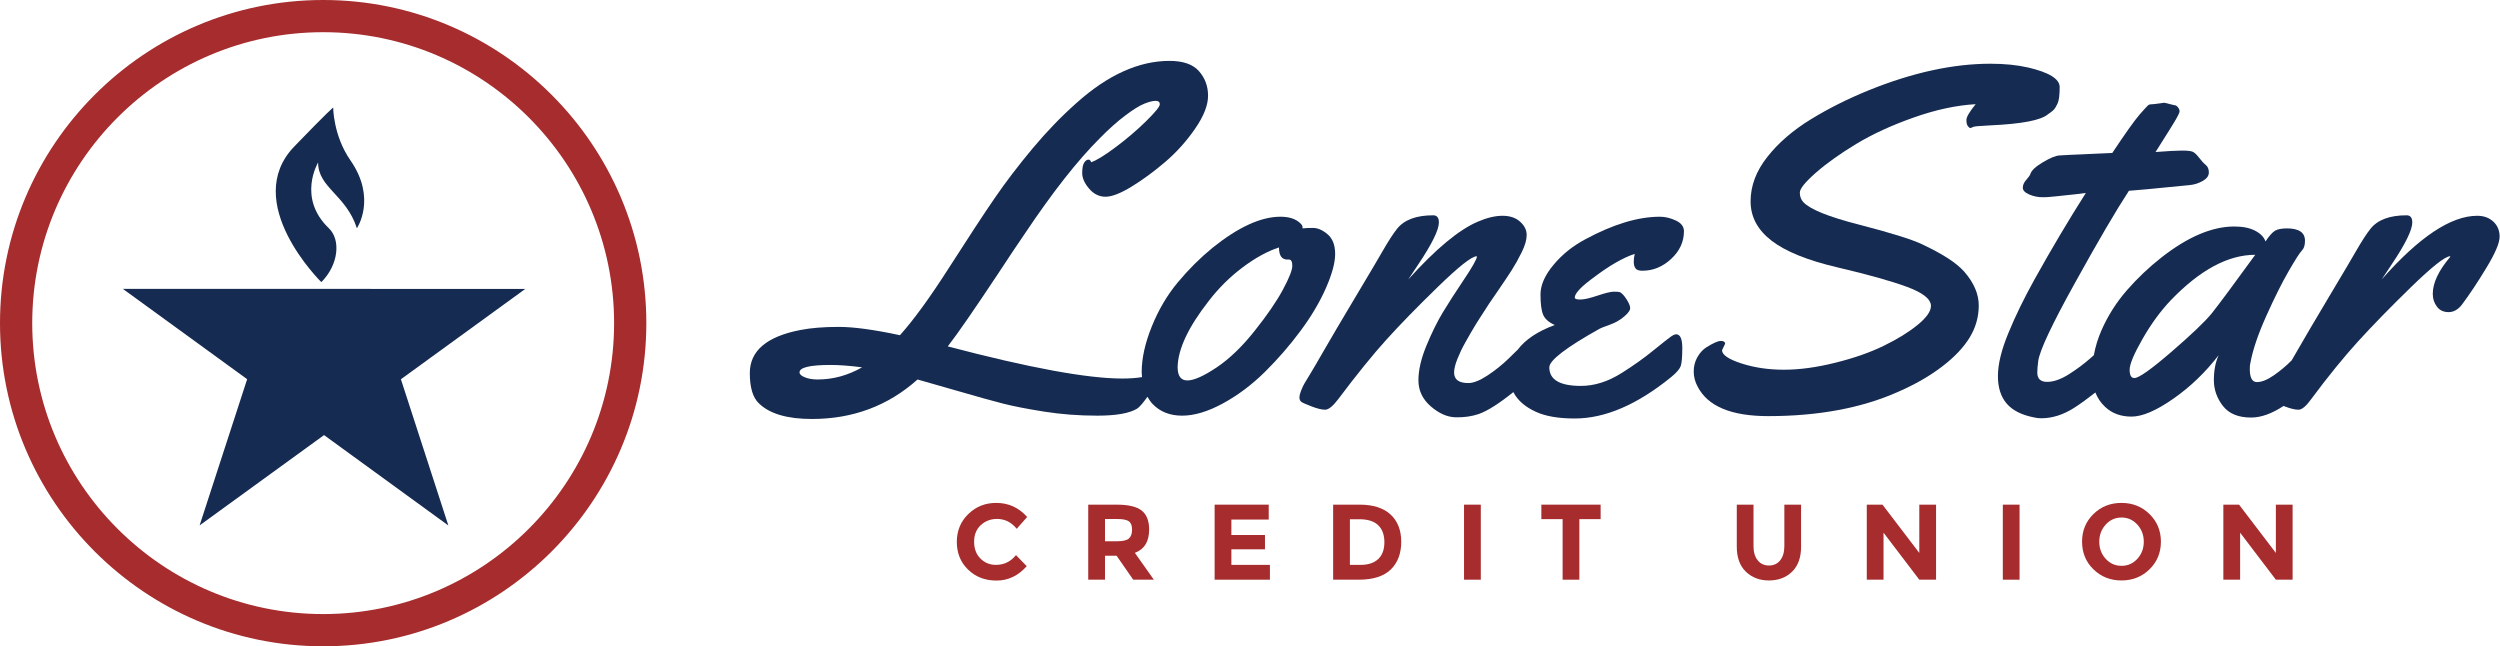 <?xml version="1.0" encoding="UTF-8"?>
<svg width="383px" height="99px" viewBox="0 0 383 99" version="1.1" xmlns="http://www.w3.org/2000/svg" xmlns:xlink="http://www.w3.org/1999/xlink">
    <title>LoneStar_Horizontal</title>
    <g id="LoneStar_Horizontal" stroke="none" stroke-width="1" fill="none" fill-rule="evenodd">
        <g id="Group">
            <path d="M196.541,44.376 C195.584,46.162 194.135,48.27 192.203,50.697 C190.272,53.132 188.321,55.001 186.354,56.315 C184.385,57.626 182.905,58.283 181.909,58.283 C180.912,58.283 180.412,57.603 180.412,56.242 C180.461,53.497 182.039,50.128 185.151,46.143 C186.682,44.149 188.418,42.426 190.364,40.966 C192.309,39.508 194.166,38.487 195.94,37.907 C195.94,39.145 196.367,39.765 197.213,39.765 L197.475,39.765 C197.811,39.765 197.981,40.087 197.981,40.729 C197.981,41.375 197.502,42.589 196.541,44.376 Z M125.26,58.137 C124.508,58.137 123.856,58.026 123.311,57.807 C122.766,57.59 122.489,57.335 122.489,57.045 C122.489,56.289 124.078,55.912 127.262,55.912 C128.6,55.912 130.201,56.032 132.075,56.277 C129.889,57.518 127.616,58.137 125.26,58.137 Z M203.119,44.156 C204.069,42.005 204.545,40.255 204.545,38.91 C204.545,37.558 204.16,36.557 203.395,35.9 C202.631,35.246 201.883,34.918 201.153,34.918 C200.422,34.918 199.889,34.942 199.547,34.99 L199.547,34.771 C199.547,34.601 199.43,34.405 199.188,34.187 C198.508,33.532 197.496,33.202 196.159,33.202 C193.168,33.202 189.696,34.796 185.737,37.978 C183.838,39.536 182.076,41.292 180.45,43.246 C178.819,45.199 177.489,47.454 176.459,50.006 C175.424,52.559 174.907,54.885 174.907,56.989 C174.907,57.265 174.943,57.511 174.962,57.771 C174.115,57.916 173.103,57.991 171.916,57.991 C166.571,57.991 157.668,56.35 145.2,53.067 C146.758,51.053 149.34,47.309 152.963,41.843 C154.735,39.145 156.108,37.09 157.082,35.681 C161.262,29.435 165.055,24.612 168.459,21.21 C169.862,19.776 171.176,18.604 172.391,17.694 C173.606,16.779 174.578,16.178 175.307,15.887 C176.037,15.594 176.614,15.45 177.043,15.45 C177.463,15.45 177.682,15.627 177.682,15.981 C177.682,16.333 176.971,17.201 175.561,18.586 C174.151,19.969 172.59,21.302 170.879,22.577 C169.164,23.855 167.92,24.612 167.145,24.856 C167.094,24.586 166.959,24.455 166.739,24.455 C166.524,24.455 166.313,24.606 166.102,24.907 C165.895,25.216 165.793,25.748 165.793,26.512 C165.793,27.278 166.147,28.076 166.852,28.901 C167.555,29.726 168.395,30.14 169.364,30.14 C170.336,30.14 171.666,29.623 173.358,28.589 C175.049,27.558 176.762,26.301 178.5,24.819 C180.237,23.337 181.766,21.637 183.09,19.716 C184.416,17.796 185.075,16.112 185.075,14.665 C185.075,13.222 184.616,11.971 183.692,10.912 C182.77,9.856 181.26,9.328 179.172,9.328 C174.483,9.328 169.742,11.467 164.957,15.741 C162.598,17.831 160.338,20.172 158.178,22.759 C156.012,25.349 154.082,27.882 152.381,30.36 C150.678,32.837 148.366,36.367 145.434,40.946 C142.506,45.531 139.987,49 137.871,51.355 C133.909,50.506 130.785,50.08 128.502,50.08 C126.219,50.08 124.26,50.236 122.635,50.553 C117.457,51.552 114.871,53.751 114.871,57.149 C114.871,59.366 115.33,60.908 116.252,61.78 C117.883,63.386 120.592,64.188 124.383,64.188 C130.653,64.188 136.049,62.172 140.569,58.137 C141.539,58.404 143.573,58.987 146.676,59.884 C149.772,60.787 152.11,61.434 153.694,61.837 C155.27,62.237 157.354,62.648 159.942,63.057 C162.532,63.469 165.256,63.679 168.108,63.679 C170.965,63.679 172.989,63.326 174.18,62.621 C174.539,62.406 175.083,61.78 175.788,60.786 C176.018,61.194 176.28,61.575 176.598,61.909 C177.735,63.087 179.231,63.679 181.104,63.679 C182.975,63.679 185.061,63.05 187.356,61.801 C189.651,60.551 191.789,58.943 193.77,56.989 C195.75,55.033 197.569,52.943 199.221,50.716 C200.873,48.496 202.174,46.307 203.119,44.156 L203.119,44.156 Z" id="Fill-1" fill="#152B51"></path>
            <path d="M250.545,41.095 C250.715,41.352 251.071,41.477 251.604,41.477 C253.254,41.477 254.731,40.872 256.032,39.654 C257.334,38.441 257.981,37.03 257.981,35.429 C257.981,34.722 257.571,34.174 256.746,33.786 C255.916,33.398 255.104,33.202 254.301,33.202 C250.948,33.202 247.133,34.356 242.856,36.666 C240.936,37.688 239.311,38.993 237.991,40.586 C236.664,42.176 236.004,43.682 236.004,45.106 C236.004,46.525 236.135,47.559 236.403,48.201 C236.668,48.848 237.266,49.376 238.186,49.788 C235.537,50.774 233.672,52.034 232.535,53.55 C232.098,53.969 231.621,54.433 231.084,54.966 C230.131,55.889 229.071,56.737 227.893,57.518 C226.711,58.294 225.733,58.684 224.957,58.684 C223.496,58.684 222.768,58.148 222.768,57.079 C222.768,56.519 222.94,55.815 223.282,54.966 C223.475,54.504 223.66,54.078 223.842,53.691 C224.028,53.301 224.27,52.841 224.576,52.303 C224.879,51.771 225.135,51.319 225.34,50.958 C225.545,50.589 225.821,50.134 226.157,49.587 C226.5,49.041 226.742,48.659 226.889,48.442 C227.034,48.222 227.256,47.874 227.563,47.401 C227.869,46.926 228.057,46.635 228.127,46.525 C228.201,46.417 228.662,45.743 229.514,44.503 C230.364,43.263 231.051,42.235 231.575,41.423 C232.096,40.609 232.612,39.685 233.121,38.654 C233.633,37.621 233.887,36.734 233.887,35.993 C233.887,35.251 233.553,34.574 232.887,33.97 C232.217,33.36 231.321,33.057 230.186,33.057 C229.055,33.057 227.787,33.36 226.379,33.97 C223.485,35.207 219.936,38.162 215.735,42.826 L217.264,40.53 C219.381,37.37 220.438,35.221 220.438,34.078 C220.438,33.346 220.145,32.984 219.561,32.984 C216.961,32.984 215.114,33.678 214.02,35.063 C213.438,35.792 212.684,36.955 211.762,38.562 C211.325,39.339 209.987,41.598 207.75,45.343 C205.514,49.086 203.856,51.898 202.776,53.779 C201.694,55.665 200.969,56.897 200.608,57.481 C200.241,58.065 199.983,58.497 199.826,58.774 C199.664,59.052 199.498,59.407 199.332,59.83 C199.162,60.258 199.076,60.615 199.076,60.908 C199.076,61.198 199.174,61.418 199.366,61.561 C199.563,61.71 200.088,61.945 200.953,62.271 C201.819,62.602 202.502,62.768 203.012,62.768 C203.522,62.768 204.178,62.244 204.981,61.198 C207.846,57.381 210.317,54.334 212.383,52.05 C214.446,49.765 217.065,47.079 220.235,43.994 C223.407,40.907 225.393,39.326 226.196,39.256 L226.27,39.326 C226.196,39.788 225.528,40.961 224.266,42.845 C223.002,44.728 221.938,46.38 221.075,47.799 C220.213,49.226 219.367,50.929 218.541,52.923 C217.715,54.917 217.303,56.696 217.303,58.264 C217.303,59.83 217.934,61.163 219.196,62.255 C220.463,63.347 221.737,63.909 223.026,63.931 C224.313,63.959 225.491,63.786 226.563,63.422 C227.915,62.936 229.682,61.811 231.843,60.07 C232.489,61.325 233.64,62.336 235.311,63.095 C236.789,63.773 238.77,64.113 241.252,64.113 C245.891,64.113 250.811,62.003 256.016,57.774 C256.815,57.116 257.303,56.561 257.475,56.112 C257.639,55.665 257.727,54.734 257.727,53.325 C257.727,51.916 257.412,51.212 256.782,51.212 C256.584,51.212 256.301,51.342 255.924,51.61 C255.543,51.879 254.649,52.589 253.227,53.742 C251.805,54.9 250.207,56.032 248.432,57.149 C246.34,58.465 244.264,59.121 242.2,59.121 C238.967,59.121 237.354,58.172 237.354,56.277 C237.354,55.207 239.914,53.241 245.041,50.371 C245.307,50.23 245.84,50.016 246.647,49.736 C247.45,49.456 248.164,49.049 248.797,48.513 C249.428,47.979 249.744,47.55 249.744,47.219 C249.744,46.892 249.561,46.443 249.198,45.871 C248.834,45.299 248.496,44.928 248.176,44.759 C248.03,44.709 247.723,44.685 247.246,44.685 C246.772,44.685 245.942,44.886 244.75,45.287 C243.563,45.685 242.678,45.889 242.106,45.889 C241.535,45.889 241.252,45.791 241.252,45.598 C241.252,45.012 242.026,44.127 243.584,42.934 C245.139,41.745 246.453,40.847 247.522,40.241 C248.59,39.629 249.561,39.181 250.44,38.89 C250.342,39.279 250.293,39.679 250.293,40.092 C250.293,40.507 250.373,40.841 250.545,41.095" id="Fill-2" fill="#152B51"></path>
            <path d="M301.473,19.315 C301.617,19.509 301.744,19.608 301.856,19.608 C301.961,19.608 302.09,19.557 302.237,19.461 C302.381,19.363 303.282,19.28 304.934,19.206 C309.721,18.987 312.647,18.427 313.719,17.527 C313.817,17.455 313.965,17.349 314.174,17.201 C314.381,17.054 314.551,16.91 314.684,16.764 C314.821,16.617 314.991,16.319 315.215,15.869 C315.43,15.421 315.541,14.577 315.541,13.335 C315.541,12.099 313.94,11.099 310.733,10.347 C309.053,9.959 307.121,9.763 304.934,9.763 C299.225,9.763 293.028,11.111 286.344,13.81 C283.11,15.123 280.127,16.617 277.395,18.296 C274.662,19.969 272.444,21.89 270.742,24.054 C269.039,26.216 268.19,28.482 268.19,30.852 C268.19,33.22 269.268,35.232 271.418,36.884 C273.567,38.54 276.953,39.903 281.586,40.984 C286.213,42.067 289.746,43.058 292.176,43.957 C294.604,44.855 295.821,45.827 295.821,46.87 C295.821,47.699 295.133,48.67 293.762,49.788 C292.389,50.907 290.649,51.976 288.549,52.995 C286.45,54.016 283.971,54.88 281.131,55.58 C278.285,56.289 275.678,56.641 273.311,56.641 C270.942,56.641 268.766,56.323 266.785,55.678 C264.805,55.033 263.815,54.356 263.815,53.654 L264.287,52.667 C264.287,52.378 264.069,52.23 263.633,52.23 C263.194,52.23 262.455,52.559 261.409,53.214 C260.873,53.557 260.418,54.055 260.043,54.71 C259.666,55.366 259.477,56.102 259.477,56.916 C259.477,57.731 259.682,58.512 260.098,59.265 C261.653,62.255 265.246,63.75 270.887,63.75 C278.616,63.75 285.274,62.499 290.864,59.996 C293.416,58.878 295.633,57.603 297.514,56.169 C299.397,54.734 300.805,53.252 301.744,51.724 C302.678,50.189 303.145,48.549 303.145,46.801 C303.145,45.049 302.407,43.325 300.926,41.623 C300.291,40.919 299.45,40.227 298.389,39.546 C297.332,38.867 296.004,38.147 294.401,37.394 C292.795,36.642 289.584,35.648 284.774,34.405 C280.131,33.217 277.301,32.071 276.285,30.979 C275.916,30.592 275.733,30.101 275.733,29.504 C275.733,28.906 276.561,27.887 278.213,26.441 C279.866,24.995 281.93,23.526 284.409,22.029 C286.889,20.533 289.813,19.191 293.18,18.003 C296.543,16.811 299.707,16.131 302.672,15.959 C301.725,17.129 301.254,17.93 301.254,18.367 C301.254,18.805 301.325,19.122 301.473,19.315" id="Fill-3" fill="#152B51"></path>
            <path d="M338.871,47.967 C337.85,49.232 335.785,51.205 332.676,53.891 C329.565,56.575 327.668,57.919 326.987,57.919 C326.498,57.919 326.26,57.493 326.26,56.641 C326.26,55.795 326.922,54.212 328.246,51.905 C329.569,49.595 331.022,47.613 332.6,45.963 C337.051,41.343 341.352,39.035 345.504,39.035 C342.201,43.579 339.989,46.556 338.871,47.967 Z M381.979,33.949 C381.33,33.355 380.514,33.057 379.514,33.057 C375.483,33.057 370.596,36.314 364.864,42.826 L366.391,40.53 C368.508,37.37 369.563,35.221 369.563,34.078 C369.563,33.346 369.272,32.984 368.688,32.984 C366.09,32.984 364.241,33.678 363.149,35.063 C362.567,35.792 361.813,36.955 360.889,38.562 C360.45,39.339 359.114,41.598 356.877,45.343 C354.645,49.086 352.996,51.879 351.942,53.726 C351.637,54.258 351.361,54.735 351.101,55.182 C351.071,55.214 351.042,55.246 351.012,55.277 C350.233,56.066 349.346,56.804 348.348,57.501 C347.352,58.19 346.489,58.536 345.764,58.536 C345.032,58.536 344.668,57.869 344.668,56.534 C344.668,56.094 344.701,55.753 344.778,55.512 C345.143,53.545 345.951,51.168 347.203,48.387 C348.45,45.604 349.594,43.319 350.627,41.532 C351.659,39.746 352.336,38.696 352.649,38.38 C352.969,38.064 353.125,37.566 353.125,36.884 C353.125,35.62 352.2,34.99 350.352,34.99 C349.553,34.99 348.953,35.105 348.553,35.335 C348.149,35.568 347.655,36.12 347.073,36.993 C346.856,36.339 346.332,35.792 345.504,35.354 C344.68,34.918 343.61,34.7 342.297,34.7 C338.895,34.7 335.176,36.278 331.143,39.437 C329.223,40.944 327.461,42.612 325.858,44.448 C324.252,46.284 322.963,48.313 321.975,50.534 C321.4,51.833 321.014,53.126 320.776,54.415 C320.612,54.561 320.456,54.698 320.282,54.854 C319.262,55.753 318.143,56.588 316.926,57.354 C315.713,58.12 314.602,58.502 313.61,58.502 C312.612,58.502 312.114,58.026 312.114,57.079 C312.114,56.617 312.162,56.024 312.26,55.294 C312.479,53.691 314.358,49.699 317.897,43.319 C321.428,36.941 324.18,32.24 326.149,29.229 C326.735,29.206 329.844,28.915 335.483,28.352 C336.186,28.282 336.85,28.071 337.469,27.716 C338.086,27.364 338.395,26.935 338.395,26.424 C338.395,25.911 338.242,25.531 337.924,25.275 C337.608,25.017 337.262,24.64 336.885,24.145 C336.506,23.647 336.174,23.343 335.879,23.231 C335.59,23.125 335.051,23.067 334.26,23.067 C333.469,23.067 332.129,23.145 330.233,23.288 C330.282,23.191 330.653,22.601 331.346,21.518 C332.037,20.438 332.637,19.471 333.149,18.623 C333.659,17.771 333.912,17.25 333.912,17.054 C333.912,16.86 333.83,16.652 333.659,16.434 C333.489,16.215 333.293,16.106 333.075,16.106 L331.576,15.741 L329.867,15.959 C329.502,15.959 329.26,16.003 329.137,16.092 C329.02,16.173 328.573,16.652 327.807,17.527 C327.041,18.404 325.639,20.371 323.6,23.435 L320.317,23.581 C319.975,23.604 319.483,23.629 318.838,23.651 C318.198,23.676 317.614,23.702 317.09,23.724 C316.571,23.749 316.028,23.778 315.469,23.818 C314.909,23.855 314.078,24.201 312.973,24.856 C311.866,25.511 311.227,26.107 311.061,26.639 C310.985,26.859 310.776,27.166 310.424,27.552 C310.069,27.942 309.895,28.346 309.895,28.755 C309.895,29.169 310.221,29.514 310.877,29.795 C311.532,30.077 312.211,30.214 312.918,30.214 L313.244,30.214 C313.707,30.214 315.348,30.055 318.164,29.738 L319.553,29.558 C316.926,33.69 314.299,38.111 311.676,42.826 C310.073,45.717 308.742,48.444 307.69,51.01 C306.629,53.573 306.094,55.753 306.082,57.55 C306.069,59.351 306.522,60.781 307.43,61.837 C308.342,62.894 309.77,63.605 311.715,63.969 C312.032,64.043 312.373,64.077 312.735,64.077 C314.412,64.077 316.09,63.544 317.766,62.476 C318.717,61.868 319.809,61.073 321.01,60.13 C321.344,60.98 321.842,61.714 322.504,62.33 C323.549,63.326 324.899,63.823 326.549,63.823 C328.201,63.823 330.334,62.914 332.946,61.088 C335.559,59.265 337.871,57.045 339.893,54.42 C339.405,55.512 339.164,56.781 339.164,58.227 C339.164,59.671 339.623,60.994 340.545,62.183 C341.471,63.375 342.91,63.969 344.867,63.969 C346.392,63.969 348.051,63.372 349.84,62.192 C349.91,62.218 349.969,62.242 350.045,62.271 C350.909,62.602 351.6,62.768 352.121,62.768 C352.641,62.768 353.284,62.244 354.035,61.198 C356.635,57.699 359.049,54.727 361.27,52.284 C363.496,49.844 366.192,47.079 369.362,43.994 C372.534,40.907 374.524,39.326 375.323,39.256 L375.399,39.326 C373.598,41.44 372.701,43.336 372.701,45.012 C372.701,45.763 372.912,46.424 373.34,46.981 C373.758,47.542 374.358,47.818 375.123,47.818 C375.891,47.818 376.576,47.431 377.18,46.654 C378.325,45.124 379.573,43.246 380.918,41.025 C382.27,38.799 382.942,37.215 382.942,36.264 C382.942,35.316 382.621,34.547 381.979,33.949 L381.979,33.949 Z" id="Fill-4" fill="#152B51"></path>
            <path d="M152.559,86.539 C153.817,86.539 154.848,86.041 155.649,85.043 L157.295,86.737 C155.989,88.207 154.451,88.943 152.676,88.943 C150.907,88.943 149.448,88.381 148.305,87.262 C147.159,86.144 146.584,84.733 146.584,83.028 C146.584,81.323 147.166,79.898 148.338,78.759 C149.506,77.616 150.932,77.045 152.621,77.045 C154.51,77.045 156.086,77.767 157.362,79.202 L155.76,81.011 C154.95,80.005 153.94,79.499 152.737,79.499 C151.772,79.499 150.95,79.816 150.264,80.444 C149.575,81.075 149.235,81.924 149.235,82.994 C149.235,84.064 149.555,84.922 150.201,85.568 C150.852,86.214 151.633,86.539 152.559,86.539" id="Fill-5" fill="#A62C2D"></path>
            <path d="M172.953,82.493 C173.27,82.211 173.432,81.756 173.432,81.135 C173.432,80.516 173.264,80.091 172.938,79.86 C172.608,79.631 172.034,79.514 171.211,79.514 L169.284,79.514 L169.284,82.92 L171.16,82.92 C172.037,82.92 172.635,82.777 172.953,82.493 Z M176.047,81.128 C176.047,82.966 175.319,84.158 173.86,84.696 L176.768,88.809 L173.61,88.809 L171.063,85.141 L169.284,85.141 L169.284,88.809 L166.719,88.809 L166.719,77.313 L171.078,77.313 C172.866,77.313 174.141,77.614 174.905,78.216 C175.664,78.818 176.047,79.788 176.047,81.128 L176.047,81.128 Z" id="Fill-6" fill="#A62C2D"></path>
            <polyline id="Fill-7" fill="#A62C2D" points="194.369 77.313 194.369 79.596 188.647 79.596 188.647 81.965 193.793 81.965 193.793 84.154 188.647 84.154 188.647 86.539 194.551 86.539 194.551 88.809 186.08 88.809 186.08 77.313 194.369 77.313"></polyline>
            <path d="M211.139,85.649 C211.77,85.057 212.088,84.198 212.088,83.068 C212.088,81.938 211.77,81.07 211.139,80.464 C210.51,79.852 209.543,79.547 208.237,79.547 L206.805,79.547 L206.805,86.539 L208.436,86.539 C209.608,86.539 210.51,86.243 211.139,85.649 Z M213.024,78.815 C214.117,79.819 214.668,81.213 214.668,83.003 C214.668,84.789 214.135,86.204 213.067,87.247 C211.996,88.286 210.366,88.809 208.17,88.809 L204.237,88.809 L204.237,77.313 L208.301,77.313 C210.354,77.313 211.93,77.812 213.024,78.815 L213.024,78.815 Z" id="Fill-8" fill="#A62C2D"></path>
            <polygon id="Fill-9" fill="#A62C2D" points="224.291 88.809 226.858 88.809 226.858 77.313 224.291 77.313"></polygon>
            <polyline id="Fill-10" fill="#A62C2D" points="241.957 79.531 241.957 88.809 239.393 88.809 239.393 79.531 236.135 79.531 236.135 77.313 245.215 77.313 245.215 79.531 241.957 79.531"></polyline>
            <path d="M269.28,85.839 C269.707,86.373 270.284,86.637 271.008,86.637 C271.729,86.637 272.303,86.373 272.725,85.839 C273.147,85.309 273.362,84.584 273.362,83.66 L273.362,77.313 L275.924,77.313 L275.924,83.743 C275.924,85.409 275.469,86.69 274.545,87.584 C273.623,88.479 272.444,88.926 271.008,88.926 C269.569,88.926 268.389,88.474 267.461,87.576 C266.532,86.677 266.075,85.4 266.075,83.743 L266.075,77.313 L268.637,77.313 L268.637,83.66 C268.637,84.584 268.85,85.309 269.28,85.839" id="Fill-11" fill="#A62C2D"></path>
            <polyline id="Fill-12" fill="#A62C2D" points="294.037 77.313 296.604 77.313 296.604 88.809 294.037 88.809 288.557 81.606 288.557 88.809 285.991 88.809 285.991 77.313 288.395 77.313 294.037 84.712 294.037 77.313"></polyline>
            <polygon id="Fill-13" fill="#A62C2D" points="306.832 88.809 309.395 88.809 309.395 77.313 306.832 77.313"></polygon>
            <path d="M328.428,82.994 C328.428,81.969 328.1,81.097 327.444,80.37 C326.785,79.647 325.975,79.284 325.016,79.284 C324.059,79.284 323.25,79.647 322.59,80.37 C321.934,81.097 321.606,81.969 321.606,82.994 C321.606,84.019 321.934,84.891 322.59,85.609 C323.25,86.33 324.059,86.685 325.016,86.685 C325.975,86.685 326.785,86.33 327.444,85.609 C328.1,84.891 328.428,84.019 328.428,82.994 Z M329.301,87.222 C328.141,88.356 326.711,88.926 325.008,88.926 C323.307,88.926 321.879,88.356 320.717,87.222 C319.553,86.089 318.973,84.673 318.973,82.985 C318.973,81.296 319.553,79.887 320.717,78.75 C321.879,77.614 323.307,77.045 325.008,77.045 C326.711,77.045 328.141,77.614 329.301,78.75 C330.463,79.887 331.051,81.296 331.051,82.985 C331.051,84.673 330.463,86.089 329.301,87.222 L329.301,87.222 Z" id="Fill-14" fill="#A62C2D"></path>
            <polyline id="Fill-15" fill="#A62C2D" points="348.662 77.313 351.227 77.313 351.227 88.809 348.662 88.809 343.186 81.606 343.186 88.809 340.617 88.809 340.617 77.313 343.022 77.313 348.662 84.712 348.662 77.313"></polyline>
            <path d="M49.512,4.932 C24.932,4.932 4.938,24.928 4.938,49.506 C4.938,74.083 24.932,94.075 49.512,94.075 C74.086,94.075 94.08,74.083 94.08,49.506 C94.08,24.928 74.086,4.932 49.512,4.932 Z M49.512,99.012 C22.207,99.012 0,76.803 0,49.506 C0,22.207 22.207,0 49.512,0 C76.805,0 99.018,22.207 99.018,49.506 C99.018,76.803 76.805,99.012 49.512,99.012 L49.512,99.012 Z" id="Fill-16" fill="#A62C2D"></path>
            <path d="M49.227,43.222 C49.227,43.222 36.799,31.009 45.104,22.42 C50.494,16.839 51.043,16.474 51.043,16.474 C51.043,16.474 51.043,20.766 53.686,24.565 C57.768,30.431 54.676,34.968 54.676,34.968 C53.028,29.848 48.729,28.755 48.733,24.894 C48.733,24.894 45.492,30.294 50.381,34.968 C52.239,36.742 51.871,40.579 49.227,43.222" id="Fill-17" fill="#152B51"></path>
            <polyline id="Fill-18" fill="#152B51" points="80.471 44.265 18.815 44.25 37.864 58.093 30.58 80.491 49.643 66.656 68.688 80.503 61.418 58.101 80.471 44.265"></polyline>
        </g>
    </g>
</svg>